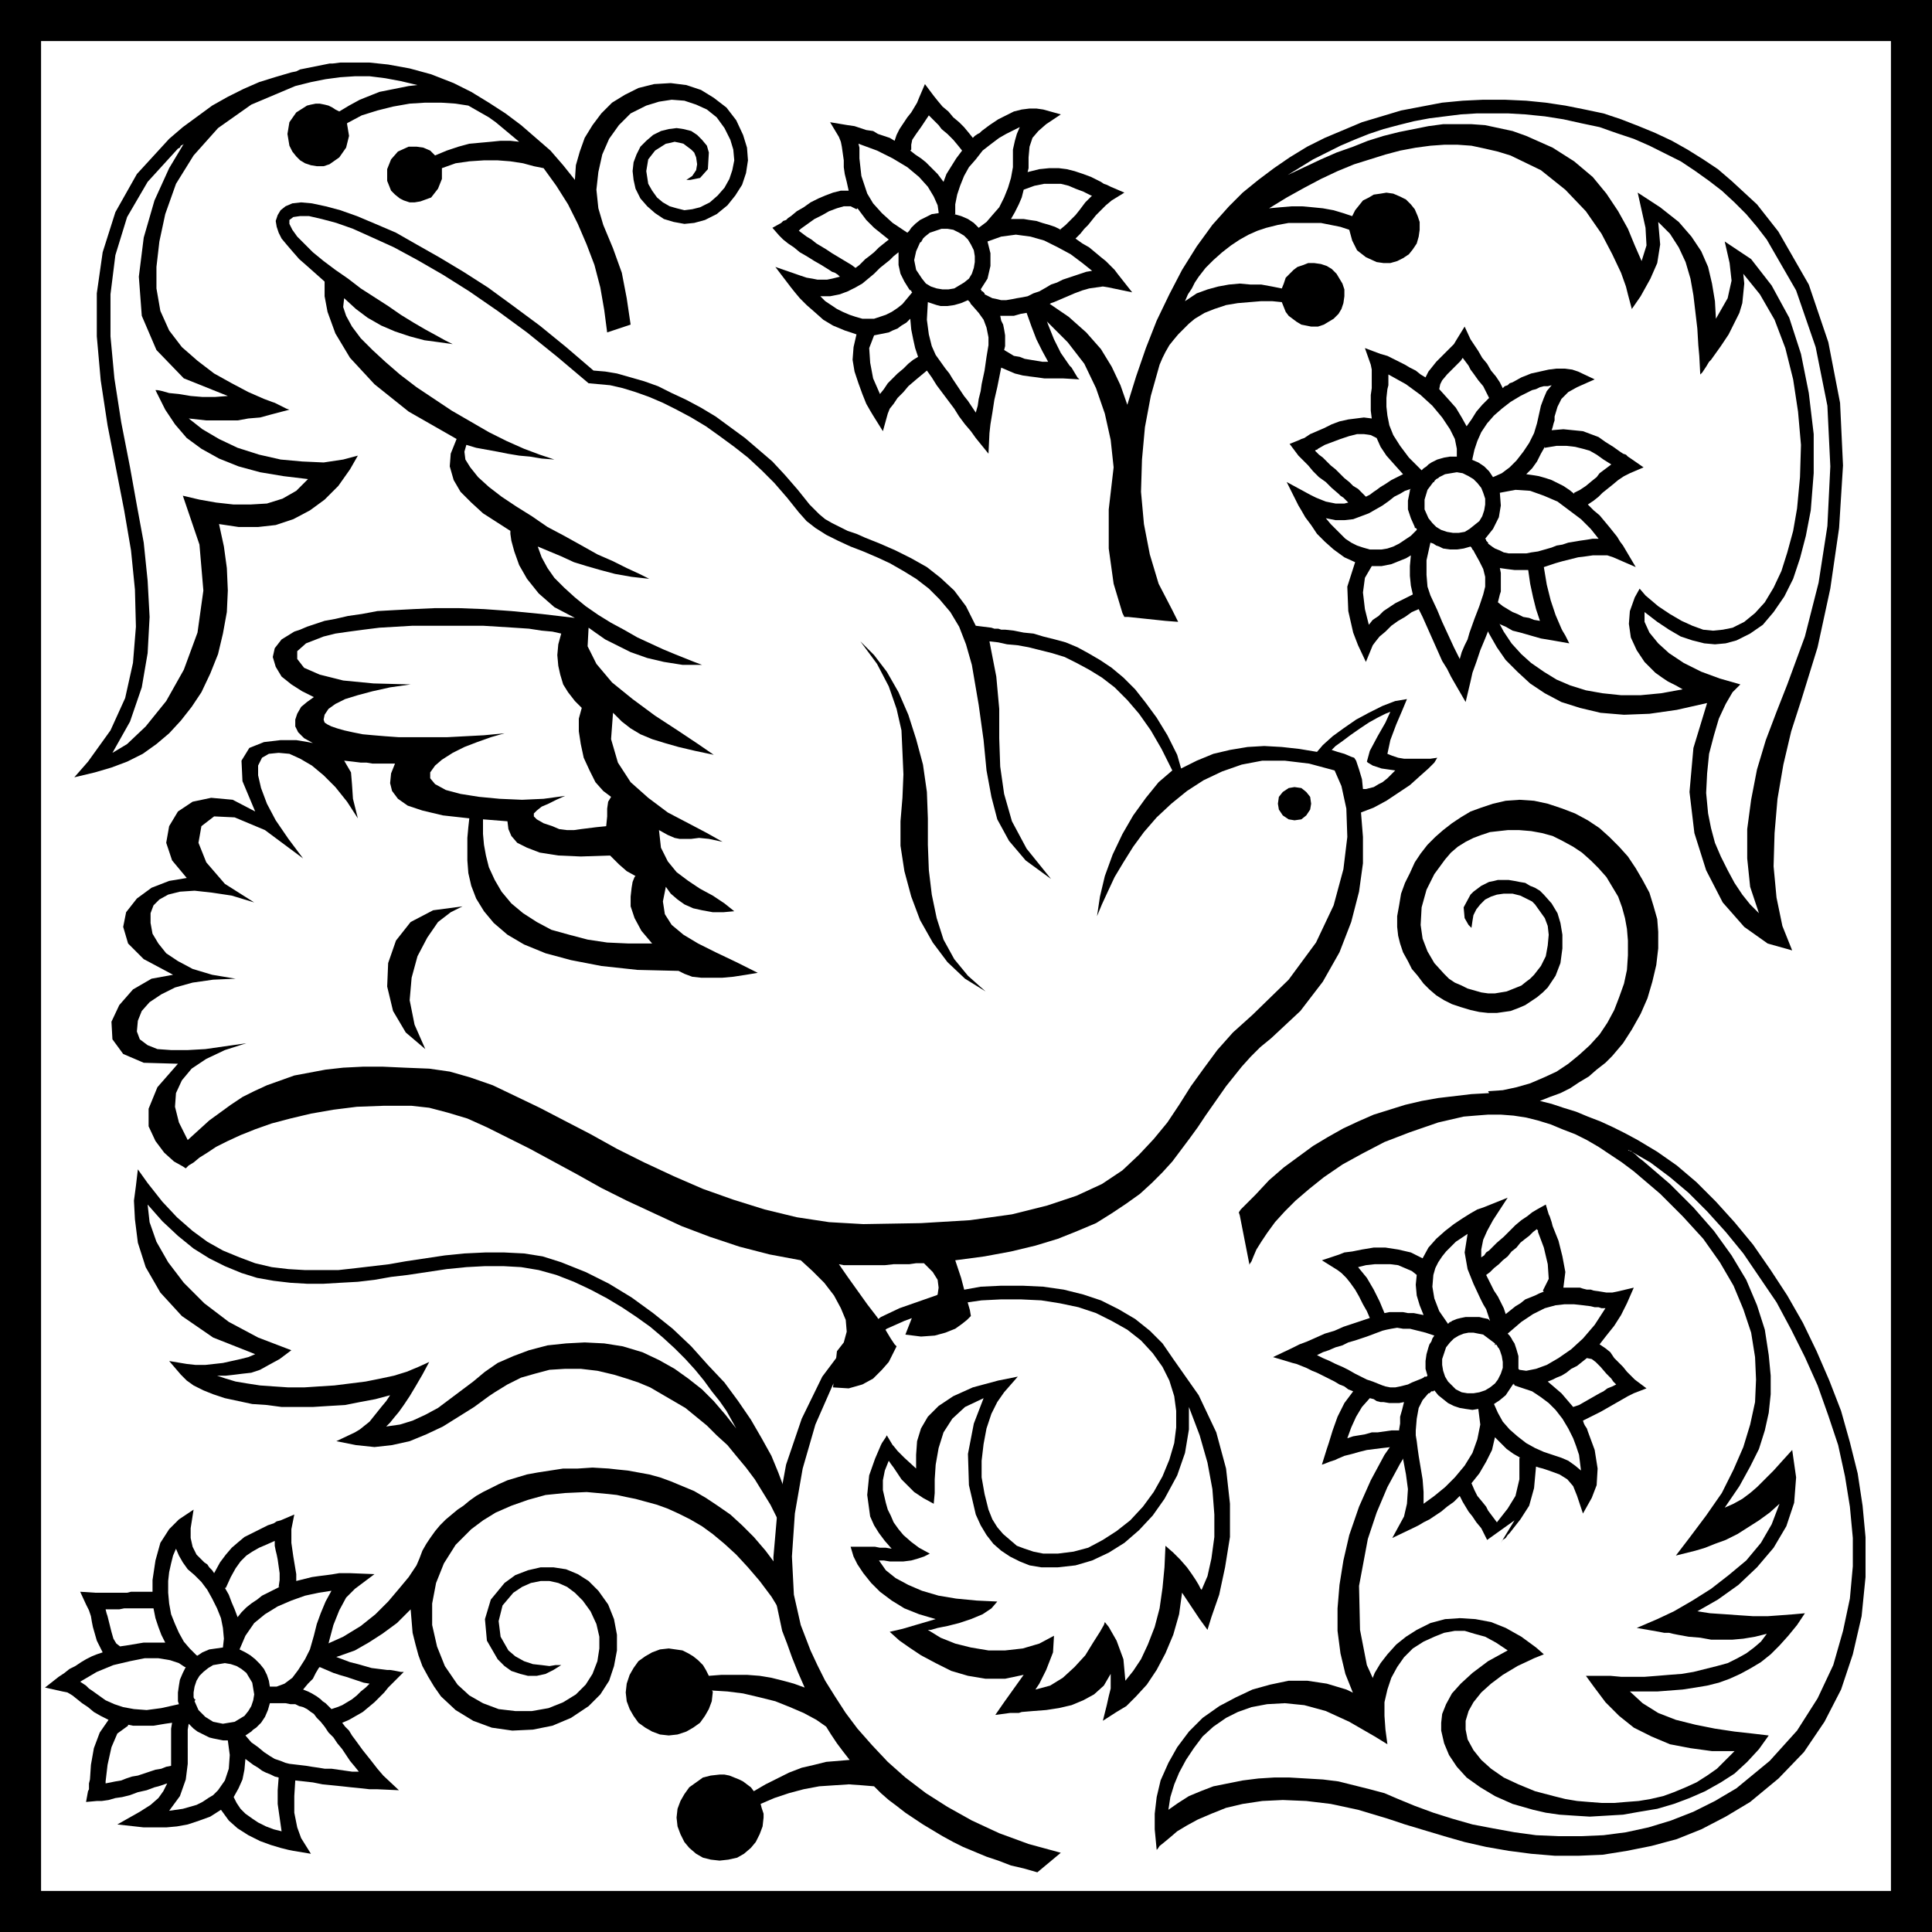 <svg xmlns="http://www.w3.org/2000/svg" width="1.976in" height="1.976in" fill-rule="evenodd" stroke-linecap="round" preserveAspectRatio="none" viewBox="0 0 1976 1976"><style>.brush0{fill:#fff}.pen1{stroke:none}.brush2{fill:#000}</style><path d="M0 0v1976h1976V0H0z" class="pen1 brush2"/><path d="M1934 42v1892H42V42h1892z" class="pen1 brush0"/><path d="m1470 775-7 1h-27l-6-1-6-2-5-2 3-14 6-16 6-14 5-12-12 2-13 5-14 7-13 7-13 9-11 8-10 9-6 7-18-3-18-2-18-1-17 1-18 3-17 4-17 7-16 8-4-14-10-20-11-18-11-15-11-14-12-12-12-10-12-8-12-7-11-6-12-5-11-3-12-3-10-3-10-1-10-2-9-1h-4l-3-1h-4l-3-1-16-2-10-20-12-16-14-13-14-11-16-9-16-8-16-7-15-6-9-4-9-3-8-4-8-4-7-4-6-5-5-5-5-5-12-15-13-15-13-14-14-12-14-12-15-11-15-11-15-9-15-8-15-7-14-7-14-5-14-4-14-4-12-2-12-1-28-24-27-22-27-20-26-19-25-16-25-15-23-13-21-12-21-9-19-8-17-6-15-4-14-3-11-1-9 1-7 3-5 4-3 5-2 6 1 6 2 6 3 6 5 6 6 7 7 8 8 7 9 8 9 8v15l3 16 8 22 15 25 25 27 35 28 49 28-6 15-1 13 4 14 7 12 11 11 12 11 14 9 14 9v3l1 7 3 11 5 14 8 14 12 15 16 14 21 11-34-4-31-3-28-2-26-1h-24l-22 1-19 1-18 1-16 3-14 2-13 3-11 2-9 3-9 3-7 3-6 2-13 8-7 9-2 9 3 10 6 10 10 8 11 7 12 6-7 5-6 5-4 7-2 6v7l3 6 6 6 9 5-5-1-12-2h-16l-17 2-15 6-8 13 1 21 13 31-23-12-22-2-19 4-15 10-9 15-3 17 6 18 15 18-18 3-18 7-15 11-11 14-3 15 5 17 16 16 30 16-22 4-19 11-14 16-8 17 1 18 11 15 21 9 35 1-21 24-9 22v18l7 15 9 12 10 9 9 5 3 2 1-1 2-2 5-3 6-5 8-5 9-6 12-6 13-6 15-6 17-6 19-5 21-5 23-4 24-3 27-1h29l18 2 19 5 20 6 20 9 22 11 22 11 24 13 24 13 25 14 26 13 28 13 28 13 29 11 30 10 31 8 32 6 12 11 12 12 10 13 7 13 5 12 1 12-3 11-7 9-4 37 16 1 14-4 11-6 9-9 7-8 4-8 3-6 1-2-2-2-4-6-6-10-8-12-10-13-10-14-10-14-9-13 5 1h42l9-1h16l7-1h8l9 9 5 8 1 8-1 7-4 6-6 5-7 4-7 3-9 23 16 2 14-1 11-3 10-4 7-5 5-4 3-3 1-1-1-6-4-14-5-19-6-18 30-4 27-5 25-6 23-7 20-8 19-8 16-10 15-10 14-10 12-11 11-11 10-11 9-12 9-12 8-11 8-12 7-10 7-10 7-10 8-10 8-10 9-10 10-10 11-9 30-28 23-30 17-30 12-31 8-31 4-29v-27l-2-25 13-5 13-7 12-8 12-8 10-9 9-8 6-6 3-5z" class="pen1 brush2"/><path d="m523 924-10-12-7-12-6-13-3-12-2-11-1-11v-15l25 2 1 8 3 7 6 7 10 5 13 5 19 3 23 1 30-1 3 3 6 6 8 7 9 5-1 1-2 5-1 6-1 9v10l4 12 7 13 11 13h-24l-22-1-20-3-19-5-18-5-15-8-14-9-12-10z" class="pen1 brush0"/><path d="m1365 788-26-7-25-3h-23l-21 4-20 7-19 9-17 11-16 13-15 14-13 15-11 15-10 16-9 15-7 15-6 13-5 12 3-20 5-21 8-22 10-21 11-19 13-18 13-16 14-12-11-22-11-19-12-17-12-14-13-13-13-10-13-8-13-7-12-6-13-4-12-3-12-3-11-2-11-1-9-2-9-1 7 36 3 33v30l1 29 4 28 8 28 15 28 25 31-26-19-17-20-12-22-6-23-5-27-3-31-5-36-7-41-6-21-7-18-9-15-11-13-11-11-13-10-13-8-14-8-13-6-14-6-13-5-13-6-12-6-11-7-9-7-8-9-12-15-13-15-13-13-14-13-14-11-15-11-14-10-15-9-15-8-14-7-14-6-14-5-13-4-13-3-11-1-11-1-32-27-31-25-30-22-29-20-27-17-26-15-24-13-22-10-20-9-17-6-15-4-13-3h-9l-7 1-4 3v4l3 6 5 7 7 7 9 9 11 9 12 9 13 9 13 10 14 9 14 9 13 9 13 8 12 7 11 6 9 5 8 4-14-2-15-2-15-4-15-5-14-6-14-8-12-9-12-11-1 9 3 9 6 11 9 12 12 12 13 12 15 13 17 13 18 12 18 12 19 11 19 11 18 9 18 8 16 6 15 5-13-1-12-2-11-1-12-2-10-2-11-2-11-2-10-3-2 7 1 8 5 8 8 10 11 10 13 10 15 10 16 10 16 11 17 9 18 10 16 9 16 7 14 7 13 6 10 5-18-2-17-3-15-4-14-4-13-4-13-6-12-5-12-5 4 11 6 11 7 10 10 10 11 10 11 9 13 9 13 8 13 7 14 8 13 6 13 6 12 5 10 4 10 4 8 3h-20l-19-3-17-4-17-6-14-7-12-6-10-7-7-5-1 19 9 18 16 19 21 17 23 17 23 15 21 14 16 11-19-4-17-4-14-4-13-4-12-5-10-6-9-7-9-9-2 27 7 24 13 20 18 16 20 15 21 11 19 10 16 9-14-3-10-1-8 1h-12l-5-1-7-3-9-5 2 18 7 14 9 11 12 9 12 8 13 7 12 8 10 8-11 1h-11l-11-2-9-2-9-4-7-5-7-6-5-7-3 15 2 13 7 11 12 10 15 9 18 9 21 10 22 11-12 2-13 2-11 1h-22l-9-1-8-3-6-3-42-1-37-4-31-6-26-7-22-9-17-10-14-12-10-12-8-13-5-13-3-13-1-13v-23l1-11 1-9-27-3-21-5-15-5-10-7-6-8-2-8 1-10 4-10h-23l-6-1h-6l-8-1-9-1 7 12 1 12 1 15 5 20-11-17-12-15-12-12-12-10-12-7-11-5-11-1-10 1-7 4-4 8v10l3 13 6 16 9 17 13 19 15 20-39-29-31-13-21-1-13 10-3 17 8 20 19 22 30 19-23-7-20-3-18-2-15 1-12 3-9 5-6 6-3 8v10l2 11 6 10 8 10 12 8 15 8 20 6 24 4-23 1-21 3-18 5-14 7-12 8-8 9-4 10-1 11 3 8 8 6 10 4 14 1h17l18-1 21-3 21-3-22 7-19 9-15 10-10 12-6 13-1 14 4 16 9 18 11-10 11-10 11-8 11-8 12-8 12-6 13-6 14-5 14-5 16-3 16-3 18-2 20-1h21l22 1 25 1 21 3 21 6 23 8 23 11 25 12 25 13 27 14 27 15 28 14 30 14 30 13 31 11 32 10 33 8 33 5 35 2 59-1 50-3 43-6 36-9 30-10 26-12 21-14 17-16 15-16 14-17 12-18 12-19 13-18 14-19 16-18 20-18 37-36 28-38 18-38 10-37 4-33-1-29-5-23-7-16z" class="pen1 brush0"/><path d="m880 656 14 14 13 17 12 21 10 23 8 25 7 26 4 28 1 27v27l1 26 3 25 5 24 7 22 11 20 14 17 18 16-21-13-18-17-15-20-13-23-9-24-7-26-4-26v-25l2-24 1-24-1-23-1-22-5-22-8-23-12-23-17-23zM473 927l-12 6-13 10-11 16-10 19-6 22-2 23 5 25 11 25-20-17-13-22-6-25 1-24 8-23 15-19 23-12 30-4zm851-88 7-1 5-4 4-6 1-6-1-7-4-5-5-4-7-1-6 1-6 4-4 5-1 7 1 6 4 6 6 4 6 1z" class="pen1 brush2"/><path d="m1422 728-5 2-8 4-9 5-9 6-10 7-8 6-7 5-4 4 6 2 7 2 7 3 3 1 2 3 3 9 3 10 1 10h3l4-1 4-1 5-3 4-2 5-4 4-4 4-4-14-2-9-3-5-3-1-1 3-11 8-15 8-14 5-11zm-848-80-9-2-11-1-13-2-15-1-16-1-16-1h-72l-17 1-17 1-16 2-15 2-14 2-12 3-18 7-9 8v8l7 9 16 7 24 6 31 3 38 1-21 3-18 4-15 4-13 4-10 5-7 5-4 6-1 5 1 3 3 2 4 2 6 2 7 2 9 2 10 2 11 1 12 1 14 1h49l19-1 19-1 21-2-14 4-14 5-13 5-12 6-11 7-7 6-5 7v6l5 6 11 6 15 4 19 3 21 2 23 1 22-1 22-3-9 4-8 4-7 3-5 4-3 3v3l3 3 7 4 9 3 7 3 8 1h7l7-1 8-1 8-1 10-1 1-10v-8l1-7 3-5-8-6-8-9-6-12-6-13-3-14-2-13v-13l3-11-7-7-7-9-5-8-3-10-2-9-1-11 1-11 3-11z" class="pen1 brush0"/><path d="m1200 1390-11-16-13-13-15-12-17-10-18-9-18-6-20-5-21-3-21-1h-22l-21 1-22 4-21 4-20 7-20 7-19 9-33 25-27 36-21 43-16 47-9 49-4 46 2 42 7 33 5 13 5 14 6 15 7 16-11-4-11-3-12-3-12-2-13-1h-26l-13 1-3-6-3-5-5-5-5-4-5-3-6-3-7-1-7-1-9 1-8 3-7 4-7 5-5 7-4 7-3 9-1 9 1 9 3 8 4 7 5 7 7 5 7 4 8 3 9 1 9-1 9-3 7-4 7-5 5-7 4-7 3-8 1-9v-1l-1-1 16 1 16 2 17 4 16 4 15 6 14 6 13 7 10 7 5 8 6 9 6 8 7 9-12 1-12 1-12 3-13 3-13 5-12 6-12 6-12 7-3-4-4-3-4-3-4-2-5-2-5-2-5-1h-5l-9 1-8 2-7 5-7 5-5 7-4 7-3 8-1 9 1 9 3 8 4 8 5 6 7 6 7 4 8 2 9 1 9-1 9-2 7-4 7-6 5-6 4-8 3-8 1-9v-4l-1-3-1-3-1-4 14-6 15-5 15-4 16-3 15-1 15-1 14 1 12 1 7 7 8 7 8 6 9 7 9 6 9 6 10 6 10 6 11 6 10 5 12 5 12 5 12 4 13 5 13 3 14 4 24-20-33-9-30-11-28-13-25-14-22-14-21-16-18-16-16-17-15-17-12-16-11-17-10-16-8-16-7-15-5-13-5-13-7-31-2-39 3-44 8-46 13-45 18-41 25-33 30-24 18-8 19-7 19-6 20-5 21-3 20-1h20l21 1 19 3 19 4 18 6 16 8 16 9 14 11 12 13 10 14 7 14 5 16 2 15v17l-2 16-5 17-7 17-9 16-11 15-13 14-14 11-14 9-15 8-15 4-16 2h-15l-10-2-9-3-8-3-7-6-7-6-6-7-5-8-4-10-4-16-3-17v-17l2-17 3-16 5-15 6-12 7-10 14-16-20 4-26 7-20 9-15 10-11 11-7 12-4 13-1 14v14l-12-11-7-7-4-5-1-1-6-10-1 2-2 3-2 3-1 2-6 14-6 17-2 20 3 22 4 9 5 8 6 8 7 8-6-1h-6l-5-1h-25l3 10 4 8 6 9 8 10 9 9 12 9 13 8 15 6 17 5-34 10-13 3 10 9 10 7 12 8 15 8 16 8 17 5 18 3h20l19-4-20 28-9 13 15-2h9l3-1 12-1 13-1 13-2 13-3 12-5 11-6 10-9 7-12v15l-2 8-2 9-4 16 14-9 10-6 10-10 11-12 10-15 9-17 8-19 6-21 3-22 18 27 8 11 4-13 8-23 6-28 5-31v-34l-4-36-10-37-18-38-26-37z" class="pen1 brush2"/><path d="m1229 1626-1-1-2-4-3-5-4-6-5-7-7-8-7-7-8-7-1 22-2 21-3 21-5 19-7 18-7 15-8 12-8 10-2-22-7-19-8-14-4-5-1 3-4 7-7 11-8 13-11 12-12 11-13 8-15 4 4-6 7-14 7-18 1-17-15 8-17 5-18 2h-17l-18-3-16-4-15-6-13-8h3l7-2 10-2 12-3 12-4 12-5 9-6 6-7-21-1-21-2-18-3-17-5-14-6-13-7-10-8-7-10h5l6 1h14l8-1 7-2 6-2 6-3-11-6-8-6-8-7-5-6-5-7-3-7-3-6-2-7-3-13v-10l2-10 4-10 2 3 3 4 4 6 4 6 6 6 7 7 9 6 11 6 1-11v-14l1-15 3-17 5-16 9-14 13-12 19-9-10 26-6 31 1 32 7 30 5 11 6 10 7 9 8 7 9 6 10 5 10 4 12 2h17l18-2 17-5 17-8 16-10 15-13 14-15 12-17 13-24 8-23 4-24v-23l11 29 8 28 5 27 2 26v23l-3 22-4 18-6 14z" class="pen1 brush0"/><path d="m574 1291-19-6-19-3-20-1h-20l-21 1-20 2-20 3-20 3-17 3-17 2-17 2-18 2h-34l-17-1-17-2-17-4-16-6-17-7-16-9-15-11-16-14-15-16-15-19-10-14-2 17-2 15 1 19 3 24 8 25 15 26 22 24 32 22 43 17-7 3-8 2-9 2-9 2-9 1-9 1h-10l-9-1-18-3 12 14 6 6 7 5 10 5 10 4 12 4 14 3 14 3 15 1 15 2h32l16-1 17-1 15-3 16-3 15-4-4 6-5 6-4 5-4 5-4 5-5 4-5 4-5 3-19 9 20 4 19 2 18-2 18-4 17-7 17-8 16-10 16-10 15-11 6-4 13-8 14-7 14-4 15-4 16-1h16l17 2 17 4 13 4 12 4 12 5 12 7 12 7 12 7 11 9 11 9 10 10 11 10 9 11 10 12 9 12 8 13 8 13 7 14 13-4-2-13-4-14-6-16-7-17-10-18-11-19-13-19-14-19-17-18-17-19-19-18-20-16-22-16-23-14-24-12-25-10z" class="pen1 brush2"/><path d="m637 1377-19-3-20-1-19 1-19 2-19 5-16 6-16 7-13 9-12 10-12 9-12 9-12 9-13 7-13 6-13 4-14 2 4-4 4-5 5-6 5-7 6-9 6-10 7-12 7-13-11 5-12 5-13 4-14 3-15 3-16 2-16 2-16 1-15 1h-16l-15-1-14-1-13-2-12-2-10-3-9-3h9l9-1 8-1 9-1 9-3 9-5 11-6 12-9-34-13-30-16-25-19-21-21-16-21-12-21-7-20-2-18 15 17 16 15 16 13 16 10 16 8 17 7 16 5 17 3 17 2 17 1h17l17-1 18-1 17-2 17-3 17-2 20-3 20-3 20-2 19-1h19l18 1 18 3 18 5 18 7 17 8 17 9 15 9 15 10 14 10 13 11 12 11 11 11 10 11 9 11 8 11 8 10 7 10 5 9 5 9-11-14-12-14-12-12-14-11-14-10-16-9-17-8-20-6z" class="pen1 brush0"/><path d="m623 1502-17-1-15 1h-15l-13 2-13 2-11 2-10 3-10 3-9 4-8 4-8 4-7 4-7 5-6 5-6 4-6 5-6 5-6 6-5 6-5 7-4 6-4 7-3 8-3 7-8 12-10 12-11 13-13 13-15 12-18 11-20 9-23 7 9 10 9-1 11-2 12-4 14-5 14-8 14-9 15-11 14-14 1 12 1 12 3 12 3 11 4 11 6 11 6 10 7 10 15 14 18 11 19 7 21 3 21-1 20-4 19-8 18-12 12-12 9-14 5-15 3-16v-16l-3-16-6-15-10-14-10-10-11-7-12-5-13-2h-13l-13 3-13 5-11 8-14 17-6 20 2 22 11 19 7 7 7 5 9 3 8 2h9l9-2 8-4 8-5h-6l-6 1-8-1-9-1-9-3-9-5-7-6-8-14-2-16 4-16 11-13 9-6 9-4 10-2h9l9 2 9 4 8 6 8 8 8 11 6 13 3 13v12l-2 13-5 13-7 11-10 10-13 8-15 6-17 3h-17l-17-2-16-6-14-8-12-11-13-19-8-20-5-22v-22l4-21 8-20 12-19 16-16 12-9 13-8 16-7 17-6 18-5 20-2 22-1 22 2 9 1 9 2 10 2 11 3 11 3 11 4 11 5 12 6 12 7 11 8 12 10 12 11 12 13 12 14 12 16 11 18 7-32-12-17-12-16-12-14-12-12-12-11-13-9-12-8-12-7-12-5-12-5-11-4-11-3-11-2-11-2-10-1-9-1z" class="pen1 brush2"/><path d="m300 1893 18 3-10-16-4-11-3-15v-17l1-16 9 1 9 1 10 2 10 1 10 1 9 1 10 1 9 1h8l22 1-16-15-6-7-7-9-8-10-8-11-3-4-3-5-4-4-3-4 7-3 7-4 7-4 6-5 6-5 5-5 5-5 4-5 4-4 12-12h-3l-5-1-6-1h-3l-8-1-8-1-7-2-7-2-8-2-8-3-8-3-9-4 1-3 1-3 1-3 1-4 4-15 6-15 7-13 9-9 20-15-25-1h-11l-6 1-7 1-8 1-7 1-8 2-8 2v-7l-1-6-1-6-1-6-1-7-1-7v-14l3-15-14 6-4 1-3 2-3 1-3 1-8 4-8 4-8 4-6 5-7 6-6 7-6 8-6 11-2-3-3-3-2-3-3-2-8-8-4-8-2-9v-10l3-19-15 10-10 10-9 14-5 18-3 20v12h-22l-4 1H97l-15-1 6 13 3 6 2 6 1 6 1 5 2 7 2 7 3 6 3 6-6 2-5 2-6 3-5 3-6 4-6 3-5 4-6 4-14 11 18 4 5 1 5 3 5 4 5 4 6 4 6 5 7 4 8 4-9 13-6 16-3 17-1 15-1 4v6l-1 2-2 11 11-1h5l7-1 7-2 7-1 8-2 8-3 9-2 8-3 4-1 3-1 3-1 3-1-4 8-5 7-8 7-11 7-23 13 27 3h23l11-1 11-2 12-4 11-4 11-7 8 11 9 8 11 7 12 6 11 4 10 3 8 2 5 1z" class="pen1 brush2"/><path d="m350 1789 4 6 4 6 5 6 4 5h-7l-7-1-7-1-7-1h-7l-6-1-7-1-6-1-17-2-4-1-5-2-6-2-5-3-6-4-6-5-7-5-6-7 3-2 3-2 2-2 3-2 5-5 4-6 3-7 2-7h16l5 1h5l4 2 4 1 4 2 4 3 3 2 3 4 4 4 4 5 4 6 5 5 4 6 5 6zm-151-49 1-2h-1l-1-2v-5l1-6 2-6 3-5 4-4 5-4 5-3 6-1 6-1 6 1 6 2 5 3 5 4 3 5 3 5 1 6 1 6-1 6-2 6-3 5-4 5-5 3-5 3-6 1-6 1-10-2-8-5-7-7-4-9zm179-18-4 4-5 4-4 4-5 4-5 3-5 3-5 2-6 2-3-3-3-3-3-2-2-2-4-3-5-3-4-2-5-2 5-6 5-5 3-6 3-5 1-1 7 3 7 3 6 2 7 2 6 2 6 2 6 2 6 1zm-57-49-2 7-2 7-3 6-2 4-7 11-6 8-8 6-8 3h-7l-1-6-2-6-3-6-4-5-5-5-5-4-5-3-6-3 6-14 9-13 11-9 13-8 14-6 14-5 14-3 13-2-6 11-5 12-4 11-3 12zm-40-97v5l1 5 1 4 1 5 1 7 1 7v7l-1 7h1l-6 3-6 3-6 3-5 4-6 4-5 4-5 5-4 5-3-8-3-7-3-8-4-7h1l5-11 5-9 5-7 6-6 6-4 7-4 7-3 9-4zm-101 8 3 7 4 7 5 7 7 6 7 7 6 8 5 9 5 10 4 10 2 10 1 11-1 9-7 1-7 1-7 3-6 4 1-1h-1l-7-7-6-7-5-9-4-9-4-10-2-11-1-11v-12l1-9 2-9 2-8 3-7zm-57 100-4-3-3-5-2-7-2-8-1-4-1-4-1-3-1-4h14l5-1h30l2 10 3 9 3 8 4 8h-22l-6 1-6 1-6 1-7 1h1zm-29 45-3-2-3-3-3-2-3-2 17-10 17-7 17-4 15-3h14l12 2 9 3 6 4h1l-3 6-3 7-1 6-1 7v9l1 3-18 4-15 2-13-1-11-2-9-3-9-4-7-5-7-5zm37 36v-1l5 1h21l6-1 6-1 7-1-1 6v38l-5 1-5 2-6 1-6 2-6 2-6 2-6 1-6 2-5 2-6 1-5 1-5 1v-2l2-17 4-18 6-14 11-8zm61 23v-19l1-6 1 1 1 1 3 3 4 3 4 2 4 2 4 2 4 1 5 1 5 1h5l2 15-1 14-4 12-7 10-5 5-5 3-6 4-6 3-7 2-7 2-7 1-7 1 11-15 6-17 2-16v-16zm47 50 5-9 4-9 2-10 1-11 4 3 4 3 5 3 4 3 4 2 5 2 4 2 4 1-1 13v14l2 14 2 14-8-2-8-3-8-4-6-4-7-5-5-5-4-6-3-6z" class="pen1 brush0"/><path d="m1508 1399-20 12-20 15-19 18-17 21-16 23-14 26-12 27-10 29-6 26-4 25-2 24v23l3 23 5 21 8 20 10 19 14-26-10-22-7-36-1-45 9-48 9-27 11-26 13-24 14-23 15-20 17-17 17-15 19-11-6-12z" class="pen1 brush2"/><path d="m1370 1283-18 6 16 10 4 3 5 5 4 5 5 7 4 7 4 8 4 7 3 7-9 3-9 3-9 3-9 4-10 3-9 4-9 4-8 3-8 4-19 9 20 6 4 1 5 2 5 2 6 3 5 2 6 3 6 3 6 3 5 3 5 2 4 3 5 2-9 12-7 14-5 14-4 13-2 6-5 16 3-1 5-2 6-2 2-1 7-3 8-2 7-2 8-2 8-1 8-1 9-1 10-1v3l1 3v4l1 3 3 16 2 15-1 15-3 13-12 22 23-11 4-2 5-3 6-3 6-4 6-4 6-5 7-5 6-6 3 6 3 5 3 5 4 5 4 6 5 6 3 6 3 6 28-20-14 23 2-3 3-2 2-3 2-2 11-14 9-14 5-18 2-22 3 1 4 1 3 1 3 1 11 4 8 5 6 7 4 10 6 18 9-16 5-13 1-17-3-19-7-19-1-3-2-3-1-2-1-3 6-3 6-3 6-3 7-4 7-4 7-4 7-4 6-3 13-5-12-9-4-4-4-4-4-5-4-4-5-5-4-6-5-4-6-4 7-9 8-10 7-11 6-12 7-16-17 4-5 1h-6l-6-1-7-1-3-1h-4l-4-1-3-1h-17l2-16-3-16-4-16-6-15-1-4-1-3-1-3-1-2-3-10-9 5-5 3-5 4-6 4-6 5-6 6-6 6-7 6-6 6-2 2-3 2-2 3-3 2v-8l2-10 4-9 6-11 15-23-25 10-6 2-7 4-8 5-9 6-9 7-9 8-8 9-6 11-12-6-13-3-13-2h-12l-12 2-10 2-8 1-5 2z" class="pen1 brush2"/><path d="m1373 1398-7-3-6-3-7-3-6-3 6-3 6-2 7-3 7-2 6-3 7-2 6-2 6-2 16-6 4-1 5-1 6-1 6 1h7l8 2 8 2 9 3-2 3-1 3-2 3-1 3-2 7-1 7v8l2 7-1 1h-2l-1 1-2 1-5 2-5 2-4 2-4 1-4 1-5 1h-5l-5-1-3-1-5-2-5-2-6-2-6-3-6-3-7-4-6-3zm156-24v2l1-1 1 1 1 2 1 1 1 2 2 6 1 6v6l-2 6-3 6-3 4-5 4-5 3-6 2-6 1h-6l-6-1-6-3-4-4-4-4-3-5-2-6-1-6v-6l2-6 2-6 4-5 4-4 5-3 5-2 5-1h5l5 1 5 1 4 3 4 3 4 3zm-151 97 4-11 5-11 6-10 8-9 4 1 3 2 4 1h3l6 1h10l5-1-2 8-2 7v7l-1 6v1h-8l-7 1-7 1h-6l-7 2-6 1-6 1-6 2zm73 18-1-7-1-8-1-6v-5l1-12 2-11 4-8 6-7h1l1-1 1-1h2l1-1 4 5 5 4 5 4 6 3 6 2 6 1 7 1 6-1 2 16-3 15-5 14-8 13-10 12-10 10-11 9-11 8v-12l-1-13-2-12-2-12zm80 68-3-4-3-4-3-4-2-4-4-5-5-6-3-6-3-7 8-10 7-12 6-12 3-13 6 6 6 6 7 5 7 4h-1v22l-4 17-8 13-11 14zm86-53-6-5-7-5-7-3-9-3-9-3-9-4-9-5-9-7-8-7-7-8-5-9-4-9 6-4 6-5 4-6 4-6v1h1v1l9 3 9 3 9 6 8 6 7 7 7 9 6 10 5 10 3 8 3 9 1 8 1 8zm6-115 5 1 4 3 5 5 6 7 2 2 3 3 2 3 3 3-4 2-5 2-4 3-4 2-7 4-7 4-7 4-6 2-6-7-6-7-7-6-7-6 5-2 4-2 5-2 5-3 5-4 6-3 5-4 5-4zm4-53 4 1h4l3 1h4l-11 17-12 14-12 11-13 9-12 7-11 4-10 2-7-1-1-1v-13l-2-7-2-6-2-3-1-2-2-3-2-2 14-12 12-8 12-6 11-3 9-1h10l9 1 8 1zm-49-16 1 1-5 2-4 2-5 2-5 2-5 4-5 3-5 4-5 4-2-6-3-6-3-6-4-6-2-4-2-4-2-4-2-4 4-3 4-4 5-4 4-4 5-4 4-5 5-4 4-5 5-4 4-3 4-4 4-3v1h1v2l6 16 4 17 1 15-6 12zm-64 8 3 6 3 5 2 6 2 6-1-1-1-1-5-1-4-1h-14l-5 1-4 1-5 2-1 1h-1l-1 1-1 1-9-13-5-13-2-12 1-12 2-7 3-6 4-6 4-5 5-5 5-5 6-4 6-4-3 19 3 17 6 15 7 15zm-65-24-1 10 1 11 3 10 4 10-5-1-5-1h-6l-5-1h-14l-5 1-5-12-6-12-7-12-9-11 8-2 9-1h16l8 1 7 3 7 3 5 4z" class="pen1 brush0"/><path d="m1908 1572-3-32-5-33-8-32-9-32-12-31-13-30-14-29-16-28-17-26-18-26-19-23-19-21-20-20-20-17-20-14-20-12-13-7-12-6-13-6-13-5-12-5-13-4-12-4-12-3 10-4 11-4 10-5 9-6 10-6 8-7 9-7 7-7 11-13 9-14 9-16 7-16 5-17 4-17 2-17v-17l-1-13-4-14-4-13-7-13-7-12-8-12-9-10-10-10-10-9-12-8-13-7-13-5-15-5-14-3-15-1-14 1-13 3-12 4-11 4-10 6-9 6-9 7-8 7-8 8-7 9-6 9-5 11-5 10-4 11-2 12-2 11v11l1 9 2 8 3 9 5 9 4 8 6 7 6 8 6 6 7 6 8 5 8 4 9 3 10 3 9 2 9 1h9l7-1 7-1 8-3 7-3 6-4 6-4 6-5 5-5 8-12 5-13 2-15v-14l-2-12-3-10-6-10-8-9-4-4-5-3-5-2-5-3-6-1-5-1-6-1h-11l-4 1-5 1-4 2-4 2-4 3-4 3-3 3-7 13 1 11 4 7 3 3 1-7 1-6 3-6 4-5 5-5 6-3 6-2 7-1h9l4 1 4 1 4 2 4 2 4 2 3 3 5 7 5 7 3 8 1 9-1 11-2 11-5 10-7 9-4 4-4 3-5 4-5 2-5 2-5 2-6 1-6 1h-7l-7-1-7-2-7-2-6-3-7-3-6-4-5-5-10-11-7-12-5-13-2-14 1-18 5-18 8-16 11-15 6-7 7-6 8-5 8-4 8-3 9-3 9-1 9-1h12l12 1 11 2 11 3 10 5 11 6 9 6 9 8 8 8 8 9 6 10 6 10 4 11 3 11 2 11 1 12v15l-1 15-3 14-5 14-5 13-7 13-8 12-10 11-11 10-11 9-12 8-13 6-14 6-14 4-14 3-15 1 1 2-18 1-17 2-17 2-17 3-17 4-16 5-16 5-16 7-15 7-16 9-15 9-15 11-15 11-15 13-14 15-15 15-2 3 1 3 10 51v-1l2-3 2-5 3-7 5-8 6-9 8-11 10-11 11-11 14-12 15-12 19-13 20-11 23-12 26-10 29-10 13-3 13-3 12-1 13-1h13l13 1 13 2 12 3 13 4 12 5 13 5 12 6 12 7 12 8 12 8 12 9 27 23 23 23 21 23 17 24 14 24 10 24 8 24 4 25 1 23-1 23-5 23-7 23-10 23-12 24-16 23-18 24-13 17 20-5 10-3 10-4 11-4 12-6 11-7 11-7 11-8 10-9-8 21-11 19-15 18-18 15-18 14-19 12-19 11-17 8-21 9 23 4 5 1h5l4 1 5 1 11 2 12 1 11 2h22l11-1 12-2 12-3-6 8-7 6-8 6-9 5-10 5-11 3-12 3-12 3-12 2-13 1-12 1-13 1h-24l-11-1h-25l8 11 12 16 14 14 15 12 18 9 19 8 21 4 22 3h23l-9 9-9 9-10 7-11 7-11 5-12 5-11 4-13 3-12 2-13 1-12 1h-13l-13-1-12-1-12-2-12-3-19-5-17-7-15-7-13-9-10-9-8-10-6-11-2-10v-9l3-10 5-9 8-10 10-9 12-9 15-9 17-8 10-4-8-7-15-11-16-9-15-6-16-3-16-1-15 1-15 4-14 7-11 7-10 8-9 10-7 9-6 10-4 10-3 9-1 8-21-10-20-6-20-3h-19l-19 4-18 5-17 8-17 9-17 12-14 14-12 16-9 16-8 18-4 17-2 17v16l2 21 1-1 2-3 5-4 6-5 7-6 10-6 11-6 14-6 15-6 17-4 20-3 21-1 24 1 25 3 28 6 30 9 18 6 20 6 20 6 21 6 22 5 23 4 23 3 24 2h25l24-1 25-4 25-5 26-7 25-10 25-13 25-15 29-24 26-27 21-31 17-33 12-36 9-39 4-40v-41z" class="pen1 brush2"/><path d="m1776 1829-22 13-22 11-23 9-23 7-23 5-23 3-23 1h-23l-23-1-22-3-22-4-21-4-21-6-19-6-19-7-17-7-14-6-15-4-16-4-16-4-16-2-17-1-17-1h-16l-16 1-16 2-15 3-15 3-13 5-12 5-11 7-10 7 2-13 4-13 5-12 7-13 8-12 9-12 11-10 13-9 12-6 14-5 16-3 18-1 20 2 22 6 24 11 26 15 13 8-2-15-1-14v-14l3-13 4-12 6-11 7-10 9-9 11-7 11-5 10-4 11-2h10l10 3 11 3 11 6 12 8-20 11-16 12-12 11-9 10-6 11-4 10-1 9v8l3 13 5 12 8 12 10 11 14 10 15 9 18 8 21 6 13 3 14 2 15 1 16 1 17-1 17-1 17-3 18-3 17-5 16-6 16-7 16-9 14-9 13-12 12-13 10-14-17-2-18-2-20-3-20-4-20-5-18-7-16-10-13-12h28l13-1 13-1 13-2 12-2 12-3 11-4 11-5 11-6 10-6 10-8 9-9 9-10 9-11 8-12-11 1-13 1-14 1h-15l-15-1-14-1-15-1-13-2 21-12 21-15 19-18 17-20 13-22 8-24 2-26-4-28-10 11-9 10-9 9-8 8-7 6-8 6-9 5-9 4 15-22 11-20 9-18 6-19 4-18 2-19v-19l-2-21-4-26-8-25-11-26-15-25-18-25-21-24-24-24-28-24-4-3-3-3-4-3-4-2 1 1h2l1 1 19 11 20 15 19 16 19 19 19 21 18 22 17 25 17 25 15 28 14 28 13 29 11 31 10 30 7 32 5 31 3 32v29l-3 33-7 33-10 35-16 34-21 33-28 31-34 28z" class="pen1 brush0"/><path d="m1819 237-11-14-11-14-13-12-13-12-14-12-15-10-16-10-16-9-17-8-17-7-18-7-18-6-19-4-20-4-20-3-20-2-22-1h-22l-21 1-21 2-21 4-21 4-20 6-20 6-19 8-19 8-18 9-18 11-16 11-16 12-16 13-14 14-17 19-16 22-15 24-13 25-13 27-11 28-10 29-9 29-7-20-9-19-11-18-15-17-18-16-22-15-26-14-30-14-5 12 33 17 28 19 21 21 17 22 12 25 9 26 6 27 3 28-5 43v40l5 36 9 30 2 4h4l38 4 13 1-6-12-14-27-9-30-6-31-3-33 1-33 3-33 6-32 9-32 3-7 3-6 4-7 4-5 5-6 5-5 6-6 6-5 10-6 10-4 12-4 12-2 12-1 12-1h11l10 1 2 5 2 5 3 4 4 3 4 3 5 3 5 1 5 1h7l6-2 5-3 5-3 5-5 3-5 2-6 1-7v-7l-2-6-3-5-3-5-5-5-5-3-6-2-7-1h-6l-5 2-6 2-4 3-4 4-4 4-2 6-2 5-10-2-11-2h-11l-11-1-11 1-11 2-11 3-11 4-3 2-3 2-3 2-3 2 3-7 4-6 3-6 4-6 7-9 8-8 9-8 9-7 9-6 9-5 9-4 9-3 12-3 11-2h33l10 2 10 2 9 3 3 11 5 10 9 7 11 5 7 1h7l7-2 6-3 6-4 4-5 4-6 2-7 1-7v-8l-2-6-3-7-4-5-5-5-6-3-7-3-7-1-6 1-7 1-5 3-6 3-4 5-4 5-3 6-9-3-10-3-11-2-10-1-11-1h-11l-12 1-11 1 18-11 18-10 17-9 17-8 17-7 16-5 16-5 15-4 16-3 15-2 14-1h14l14 1 14 3 13 3 13 4 31 15 25 20 21 22 16 23 11 21 9 19 5 14 2 8 4 15 9-13 10-18 7-16 3-19-2-23 12 12 9 14 7 15 5 17 3 17 2 17 2 17 1 17 1 11 1 19 2-2 4-6 3-5 2-2 10-14 8-12 6-12 5-10 3-10 1-10 1-10-1-10 17 21 15 26 11 29 8 32 5 33 3 34-1 33-3 32-4 23-6 22-6 19-8 17-9 15-10 11-11 9-12 6-10 2-10 1-10-1-11-4-11-5-12-7-12-8-13-11-6-7-5 9-5 14-1 13 2 14 6 13 4 6 4 6 6 6 5 5 7 5 6 4 8 4 7 4-22 4-21 2h-20l-19-2-17-3-16-5-14-6-13-8-13-9-10-9-10-11-8-12-7-13-6-13-5-13-3-14-13 3 3 12 4 13 5 13 7 14 8 14 9 13 12 12 13 12 15 10 17 9 19 6 21 5 24 2 26-1 28-4 31-7-14 46-4 45 5 42 12 38 17 33 22 25 24 17 25 7-10-25-6-29-3-32 1-34 3-35 6-35 8-34 10-31 17-55 13-60 9-62 4-64-3-64-12-62-20-59-31-54zM760 138l-7-15-10-13-13-10-13-8-15-5-16-2-17 1-16 4-14 7-13 8-11 11-9 12-8 13-5 14-4 14-1 15-12-15-13-15-15-13-15-13-16-12-17-11-18-11-18-9-23-9-22-6-22-4-19-2h-30l-8 1h-3l-5 1-5 1-5 1-5 1-5 1-5 1-4 2-5 1-17 5-16 5-16 7-16 8-16 9-15 11-15 11-14 12-33 36-22 39-13 41-6 42v44l4 45 7 46 9 46 8 41 7 41 4 40 1 38-3 37-8 36-15 33-23 32-14 16 21-5 17-5 16-6 16-8 14-10 13-11 12-13 11-14 10-15 9-19 8-20 5-21 4-22 1-22-1-23-3-22-5-23 20 3h20l18-2 18-6 17-9 15-11 14-14 12-17 8-14-15 4-20 3-22-1-22-2-22-5-22-7-19-9-17-10-14-11 9 1 9 1h32l11-2 12-1 11-3 19-5-3-1-6-3-6-3-3-1-8-3-16-7-17-9-18-10-17-13-16-14-13-17-9-20-4-23v-22l3-26 6-28 11-31 18-29 25-28 34-24 45-19 16-4 15-3 15-2 15-1h15l16 2 16 3 17 4-9 1-10 2-10 2-10 2-10 4-10 4-11 6-10 6-4-2-3-2-4-2-4-1-5-1h-4l-5 1-4 1-11 7-7 10-2 12 2 12 3 6 4 5 4 4 5 3 6 2 6 1h7l6-2 10-7 7-10 3-12-2-12v-1l15-8 16-5 16-4 17-3 16-1h16l15 1 13 2 7 4 7 4 7 4 7 5 6 5 6 5 6 5 6 5-9-1h-10l-10 1-11 1-11 1-11 3-12 4-12 5-5-5-7-3-7-1h-8l-11 5-7 8-4 10v12l2 5 2 5 4 4 5 4 4 2 6 2h5l6-1 11-4 7-9 4-10v-11l14-5 14-2 15-1h14l13 1 13 2 11 3 10 2 13 18 12 19 10 20 9 21 8 21 6 23 4 23 3 23 24-8-4-27-5-26-9-25-10-24-5-17-2-19 2-18 4-18 7-16 10-14 12-12 16-8 13-4 13-2 13 1 12 4 11 5 10 8 8 11 6 12 3 10 1 11-2 10-3 9-5 9-7 8-8 7-10 5-8 2-8 1-8-2-7-2-7-4-6-5-5-7-4-7-2-13 2-12 7-9 11-7 5-1 4-1 5 1 4 1 4 3 4 3 3 3 2 5 1 7-1 6-4 6-6 4h4l10-2 8-9 1-17-2-7-5-6-5-5-6-4-8-2-7-1-8 1-8 2-8 4-7 6-6 6-4 8-3 8-1 9 1 9 2 9 5 10 7 8 8 7 9 6 10 3 11 2 10-1 11-3 12-6 11-9 8-10 7-11 4-12 2-13-1-13-4-13z" class="pen1 brush2"/><path d="m233 405-13 1h-13l-12-1-12-2-10-1-7-2-5-1h-2l10 20 10 15 12 14 15 11 18 10 20 8 22 6 24 4 25 3-12 12-14 8-16 5-17 1h-17l-18-2-17-3-17-4 17 50 4 47-6 43-14 38-18 32-21 26-19 18-15 9 18-32 12-35 6-35 2-37-2-37-4-39-7-38-7-39-9-46-7-45-4-43v-43l5-40 12-39 21-36 31-34 2-1 1-2 2-1 1-1-15 25-15 33-11 38-5 40 3 40 15 35 28 29 45 18z" class="pen1 brush0"/><path d="m893 425 10 16 5-18 2-5 4-5 4-6 6-6 5-6 7-6 6-5 6-5 5 7 5 8 6 8 6 8 6 8 5 8 6 8 6 7 5 7 13 16 1-21 1-9 2-12 2-13 3-13 1-5 1-5 1-5 1-5 7 3 7 3 8 2 7 1 8 1 7 1h19l17 1-2-2-3-5-3-5-2-2-9-13-7-14-6-15-6-17 3-2 3-1 3-2 3-1 7-3 7-3 7-3 8-3 7-2 7-1 7-1 6 1 24 5-15-19-3-4-4-4-5-5-5-4-6-5-6-5-7-4-7-5 5-5 4-5 4-4 4-5 4-5 5-5 5-5 6-5 13-8-14-6-4-2-3-1-3-2-2-1-8-4-8-3-9-3-8-2-8-1h-10l-10 1-12 3 1-4v-11l1-11 3-9 6-7 8-7 15-10-18-5-7-1h-7l-8 1-8 2-8 4-8 4-9 6-8 6-2 2-2 1-3 2-2 2-4-5-5-6-5-5-6-5-5-6-6-5-5-6-4-5-9-12-6 14-2 5-3 5-3 5-4 5-4 6-4 6-3 6-2 6-5-3-6-2-6-2-5-3-7-1-6-2-6-2-7-1-18-3 9 15 2 5 1 5 1 7 1 7v7l1 7 2 8 2 9h-8l-8 2-8 3-7 3-8 4-7 5-7 4-6 5-3 2-2 2-3 1-2 2-9 5 7 8 4 4 5 4 6 4 6 5 7 4 8 5 7 4 8 5 3 2 3 1 3 2 2 2-4 1-4 1-5 1h-10l-5-1-6-1-6-2-26-9 16 21 4 5 5 6 7 7 8 7 9 8 10 6 12 5 12 4-3 13-1 13 2 12 4 12 4 11 4 10 4 7 3 5z" class="pen1 brush2"/><path d="m1004 393-1 7-2 8-1 7-2 7-4-6-4-6-4-5-4-6-4-6-4-6-3-5-4-5-10-14-4-9-3-12-2-15 1-18 3 1 3 1 3 1 4 1h7l7-1 7-2 7-3 1 1 1 1 1 2 1 1 7 8 5 7 3 8 2 10v8l-2 12-2 14-3 14zm-63-145 2-1h-1l1-1 1-2 1-1 1-1 5-4 6-2 6-2h6l6 1 6 3 5 3 4 4 3 5 3 6 1 6v6l-1 6-2 6-3 5-5 4-5 3-5 3-6 1h-6l-6-1-6-2-5-3-4-5-6-9-2-10 2-9 4-9zm131 122h-6l-6-1-6-1-6-1-5-2-6-1-5-3-5-3 1-4v-11l-1-6-1-5-2-4-1-5h14l7-2 6-1 5 14 5 13 6 12 6 11zm-2-76-7 4-6 2-6 3-5 1-6 1-5 1-6 1h-5l-4-1-5-1-4-2-4-2v-1l-1-1-1-1h-1v-1l-1-1 7-11 3-13v-13l-3-12 14-5 15-2 15 2 14 4 14 7 13 7 12 9 10 8-6 1-6 2-6 2-6 2-6 2-6 3-6 2-5 3zm46-94h1l-4 4-3 3-3 4-3 4-4 5-5 5-5 5-6 5h1l-6-3-6-2-7-2-6-2-7-1-6-1h-13l4-7 4-8 3-7 2-8 11-4 10-2h17l8 2 7 3 8 3 8 4zm-73-70-3 7-2 7-2 9v18l-2 11-3 10-4 10-5 10-7 8-6 7-8 6-5-5-6-4-7-3-7-2h1v-10l2-10 3-9 4-10 5-9 7-8 7-9 9-7 8-6 7-4 8-4 6-3zm-111 23v-5l1-5 4-6 5-7 2-3 2-3 2-3 2-3 3 3 4 4 3 3 3 4 6 5 6 6 5 6 4 5-6 8-5 8-5 8-3 8-3-4-3-4-4-4-4-4-4-4-5-4-6-4-5-4 1-1zm-53 9v-11l-1-4 19 7 16 8 15 9 12 10 9 10 6 10 4 9 1 7v1l-7 1-6 3-6 3-5 4-2 2-2 2-2 3-2 2-15-10-11-10-9-10-6-10-3-9-3-9-1-9-1-9zm-3 52 1-1 3 4 3 4 3 4 4 4 4 4 5 4 5 4 5 4-5 4-5 4-5 5-5 4-4 3-3 3-3 3-4 3-4-3-5-3-5-3-5-3-5-3-6-4-5-3-5-3-5-4-5-3-4-3-4-3 1-1 1-1 7-5 7-5 8-4 7-4 8-3 7-2h7l6 3zm24 60 5-4 5-4 4-4 5-4v13l2 9 4 8 5 8 1 1h1v1l1 1-5 6-5 6-5 4-6 4-6 3-6 2-6 2h-12l-7-2-6-2-7-3-6-3-6-4-6-4-5-5h10l10-2 8-3 8-4 7-4 6-5 6-5 6-6zm-6 69 5-1 5-1 5-1 4-2 5-2 4-3 5-3 4-4 1 11 2 10 2 9 3 9-5 3-5 4-5 5-6 5-5 5-5 5-4 6-4 5-7-16-3-16-1-15 5-13zm853 489-2-21 1-20 2-20 5-19 5-17 7-15 7-12 8-8-21-6-19-7-18-9-15-10-11-10-9-11-5-11v-10l13 10 12 8 12 7 12 4 12 3 11 1 11-1 11-3 14-7 13-9 11-13 11-16 9-18 7-21 6-23 5-26 3-38v-40l-5-42-8-40-12-37-18-33-21-27-27-18 5 22 2 18-4 18-12 21-1-18-3-18-4-17-7-16-10-15-13-15-19-15-23-15 4 18 4 18 1 18-5 16-7-16-7-17-10-18-12-18-14-17-19-16-22-14-27-12-14-5-14-3-14-3-14-1h-29l-15 2-15 3-15 3-16 4-16 5-15 6-17 6-16 7-17 8-17 8 13-8 13-8 14-7 14-7 14-6 15-6 15-5 15-4 16-4 16-3 16-2 16-2 16-1h33l17 1 20 2 19 3 18 4 19 4 17 6 18 6 16 7 16 8 16 8 15 10 14 10 13 10 13 12 12 12 11 13 10 13 30 52 20 58 12 60 3 62-3 61-9 58-14 55-18 49-11 28-11 29-9 30-6 31-4 30v30l3 29 9 27-9-9-8-10-8-12-7-13-7-14-6-14-4-15-3-15z" class="pen1 brush0"/><path d="m1389 660 8 17 7-17 3-4 4-5 6-5 6-6 7-5 7-4 7-5 7-3 4 8 4 9 4 9 4 9 4 9 4 9 5 8 4 8 4 7 11 19 5-21 2-9 4-11 4-12 5-12 2-5 2-5 1-5 2-5 7 5 7 3 7 4 8 2 7 2 7 2 7 2 6 1 6 1 17 3-1-2-3-6-3-5-1-2-6-14-5-15-4-16-3-18 3-1 3-1 3-1 3-1 7-2 8-2 8-2 8-1 7-1h15l6 2 23 10-13-22-3-4-3-5-4-5-4-5-5-6-5-6-6-5-6-6 6-4 5-4 4-4 5-4 5-4 6-5 6-4 6-3 14-6-13-9-3-2-2-2-3-1-3-2-7-5-8-5-7-5-8-3-8-3-10-1-10-1-12 1 1-3 1-4 1-3v-4l3-10 4-8 7-7 9-5 18-8-17-8-6-2-8-1h-8l-8 1-9 2-9 2-10 4-9 5-3 1-2 2-3 1-2 2-3-6-4-6-5-6-4-7-5-6-4-7-4-6-4-6-6-13-8 13-3 5-4 4-5 5-4 4-5 5-4 5-4 5-3 6-5-3-5-4-6-3-5-3-6-3-6-3-6-3-7-2-16-6 6 17 1 5v19l-1 7v16l1 8-8-1-8 1-8 1-9 2-8 3-8 4-7 3-7 3-3 2-3 2-3 1-2 1-10 4 6 8 3 4 5 5 5 5 5 6 6 6 7 5 6 6 7 6 2 2 3 2 3 3 2 2-4 1h-9l-5-1-5-1-5-2-5-2-6-3-24-13 12 24 3 5 4 7 6 8 6 9 8 8 9 8 11 8 11 5-8 25 1 25 5 22 5 13z" class="pen1 brush2"/><path d="m1503 647-2 7-3 6-3 7-2 7-6-12-6-13-6-13-5-12-7-15-3-9-1-12v-15l4-18 3 1 3 2 3 1 4 2 7 1h7l7-1 7-2 1 1 1 2 1 1 1 2 5 9 4 8 2 8v10l-2 8-4 12-5 13-5 14zm-37-154h1v-1l1-1 1-1 2-1 1-1 6-3 6-1 6-1 6 1 6 3 5 3 4 4 4 5 2 5 2 6v6l-1 6-2 6-3 5-5 4-5 4-5 3-6 1h-6l-6-1-6-2-5-3-4-4-4-5-4-9v-10l3-10 6-8zm109 142-6-1-5-2-6-1-6-3-5-2-5-3-5-3-5-4 1-4 1-4 1-3v-19l-1-5 7 1 8 1h14l2 14 3 14 3 12 4 12zm12-75-7 2-7 2-7 1-5 1h-18l-5-1-4-2-5-2-3-2-4-3v-1l-1-1-1-1v-1l-1-1 8-10 6-12 2-12-1-13 16-3 15 1 14 5 14 6 12 9 12 9 10 10 8 10h-6l-6 1-7 1-6 1-6 1-6 2-6 1-5 2zm61-85-4 3-4 3-4 3-3 4-5 4-6 5-6 4-6 3v1l-5-4-6-4-6-3-6-3-6-2-7-2-6-1-7-1 6-6 5-7 4-8 4-7v1l12-2h10l9 1 8 2 7 2 7 4 7 5 8 5zm-61-81-5 6-3 7-3 8-2 9-2 9-3 10-5 10-6 9-7 9-7 7-8 6-9 4-4-6-5-5-6-4-7-3h1v-1l2-9 3-9 4-9 6-9 7-8 8-7 9-7 10-6 4-2 4-2 4-2 4-1 4-2 4-1h4l4-1zm-115 4 1-5 2-4 5-6 6-6 2-2 3-3 3-3 2-3 3 4 3 4 2 4 3 4 5 7 5 6 3 6 3 6-7 7-6 7-5 8-5 7-5-9-6-10-8-9-9-10zm-53 0 1-4v-11l18 10 15 11 12 11 10 12 8 12 5 10 2 10v8h-7l-6 1-7 2-6 3-3 2-2 2-3 2-2 2-13-13-9-12-7-11-4-10-2-10-1-9v-9l1-9zm-11 50 4 9 6 9 8 9 9 10-6 3-6 3-6 4-5 3-4 3-3 2-4 3-4 2-4-4-4-4-5-3-4-4-5-4-4-4-5-5-5-4-4-4-4-4-4-3-4-4 1-1h1l1-1 7-4 8-3 8-3 9-3 8-2h7l7 1 6 3zm13 64 5-4 6-3 5-3 6-2-1 1v1l-2 10v9l3 9 4 9v1h1l1 1v1l-6 6-6 4-6 4-6 3-6 2-6 1h-12l-7-2-6-2-6-3-6-4-5-5-5-5-5-5-5-6 10 2h9l9-1 8-3 8-3 7-4 7-4 7-5zm-18 67h10l5-1 5-1 5-2 5-2 5-2 5-3-1 11v10l1 10 2 9-6 3-6 3-6 3-6 4-6 4-5 5-6 4-4 5-4-16-2-17 2-15 7-12z" class="pen1 brush0"/></svg>
